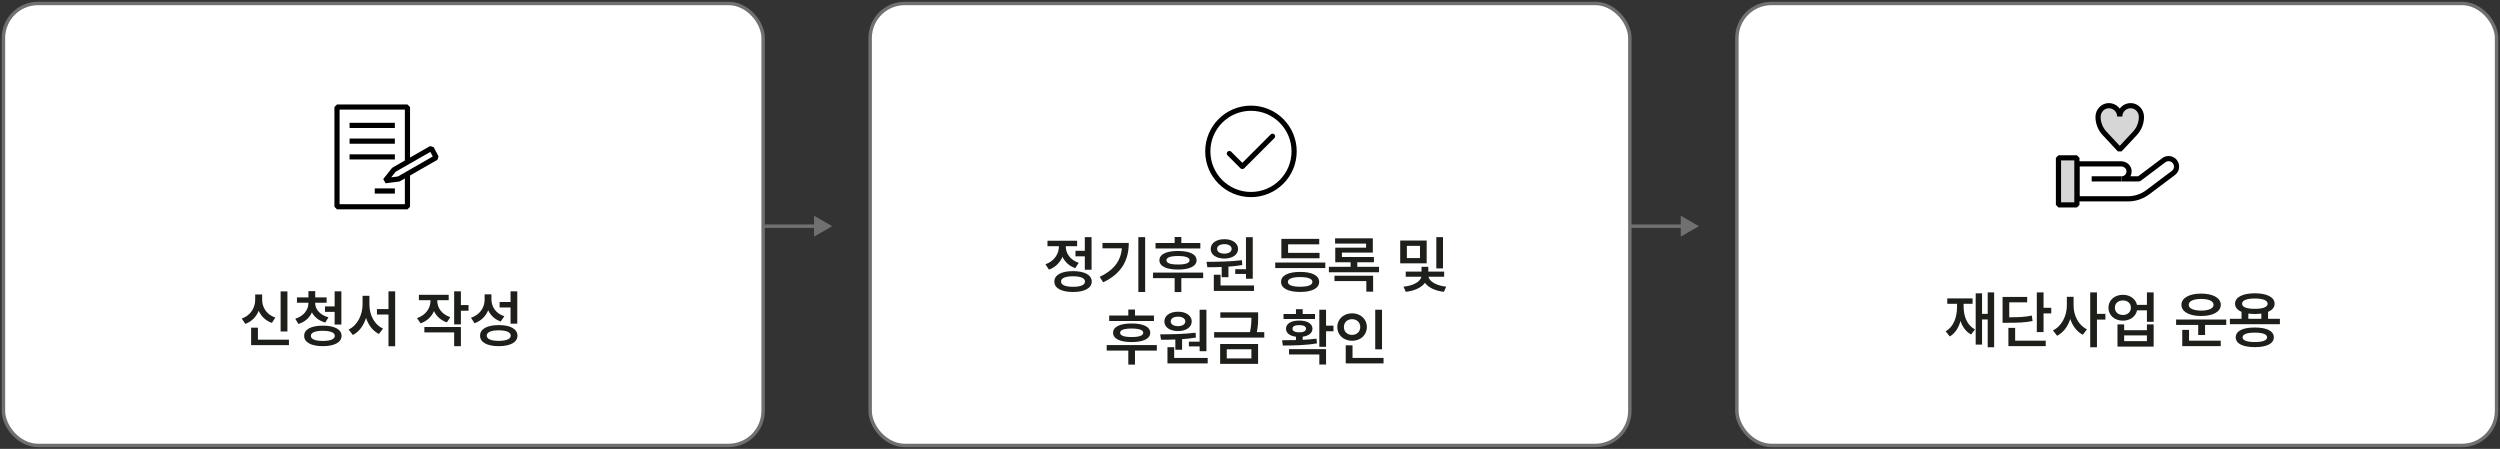 <svg width="724" height="130" viewBox="0 0 724 130" fill="none" xmlns="http://www.w3.org/2000/svg">
<rect x="0" y="0" width="724" height="130" fill="#333333" stroke="none"/>
<rect x="1" y="1" width="220" height="128" rx="10" fill="white" stroke="#707070"/>
<path d="M117.997 31H97.598V59.879H117.997V31Z" fill="white" stroke="black" stroke-width="1.5" stroke-linejoin="bevel"/>
<path d="M101.238 36.318H114.35" stroke="black" stroke-width="1.5" stroke-linejoin="bevel"/>
<path d="M101.238 40.873H114.35" stroke="black" stroke-width="1.5" stroke-linejoin="bevel"/>
<path d="M101.238 45.438H114.35" stroke="black" stroke-width="1.5" stroke-linejoin="bevel"/>
<path d="M108.531 55.315H114.355" stroke="black" stroke-width="1.5" stroke-linejoin="bevel"/>
<path d="M124.924 42.953L114.071 49.165L111.574 52.331L115.474 51.834L126.327 45.613L124.924 42.953Z" fill="white" stroke="black" stroke-width="1.5" stroke-linejoin="bevel"/>
<path d="M83.236 84.393V95.994H81.268V84.393H83.236ZM70.018 92.25C72.593 91.345 73.911 89.103 73.902 86.818V85.272H75.924V86.818C75.915 89.033 77.216 91.125 79.738 91.969L78.736 93.516C76.926 92.883 75.634 91.617 74.931 89.991C74.228 91.731 72.909 93.12 71.037 93.797L70.018 92.25ZM72.725 99.949V94.887H74.693V98.367H83.676V99.949H72.725ZM91.269 87.768C91.261 89.508 92.623 91.222 95.119 91.898L94.205 93.41C92.377 92.909 91.059 91.846 90.329 90.466C89.635 92.022 88.316 93.252 86.418 93.814L85.504 92.303C87.991 91.547 89.318 89.684 89.318 87.768V87.68H85.996V86.133H89.318V84.305H91.287V86.133H94.592V87.68H91.269V87.768ZM88.088 97.26C88.07 95.37 90.144 94.307 93.484 94.307C96.842 94.307 98.907 95.37 98.916 97.26C98.907 99.149 96.842 100.248 93.484 100.248C90.144 100.248 88.07 99.149 88.088 97.26ZM90.022 97.26C90.013 98.2 91.278 98.736 93.484 98.736C95.734 98.736 96.965 98.2 96.965 97.26C96.965 96.311 95.734 95.81 93.484 95.801C91.278 95.81 90.013 96.311 90.022 97.26ZM94.117 90.316V88.734H96.912V84.375H98.863V93.99H96.912V90.316H94.117ZM106.984 88.189C106.976 91.143 108.391 94.043 110.922 95.15L109.744 96.715C107.951 95.836 106.686 94.148 106.009 92.065C105.314 94.263 104.014 96.091 102.186 97.014L100.955 95.432C103.548 94.219 104.989 91.16 104.998 88.189V85.658H106.984V88.189ZM109.164 91.09V89.508H112.504V84.375H114.438V100.283H112.504V91.09H109.164ZM126.637 87.135C126.637 89.095 127.894 91.019 130.398 91.846L129.414 93.357C127.63 92.76 126.373 91.573 125.679 90.088C124.976 91.714 123.657 93.006 121.803 93.639L120.766 92.127C123.323 91.274 124.668 89.218 124.668 87.135V86.941H121.311V85.377H129.941V86.941H126.637V87.135ZM122.893 96.258V94.693H133.475V100.266H131.523V96.258H122.893ZM131.523 93.955V84.375H133.475V88.348H135.689V89.982H133.475V93.955H131.523ZM142.316 86.66C142.308 88.822 143.573 90.8 146.061 91.582L145.006 93.111C143.274 92.496 142.062 91.336 141.385 89.833C140.682 91.564 139.354 92.927 137.43 93.603L136.393 92.022C139.021 91.16 140.339 89.042 140.348 86.748V85.236H142.316V86.66ZM139.029 97.207C139.012 95.273 141.077 94.14 144.426 94.148C147.792 94.14 149.849 95.273 149.857 97.207C149.849 99.141 147.792 100.248 144.426 100.248C141.077 100.248 139.012 99.141 139.029 97.207ZM140.963 97.207C140.954 98.174 142.22 98.71 144.426 98.719C146.649 98.71 147.906 98.174 147.906 97.207C147.906 96.205 146.649 95.669 144.426 95.66C142.22 95.669 140.954 96.205 140.963 97.207ZM144.689 89.051V87.451H147.854V84.375H149.805V93.727H147.854V89.051H144.689Z" fill="#1C1F1A"/>
<rect x="252" y="1" width="220" height="128" rx="10" fill="white" stroke="#707070"/>
<path d="M316.114 68.674V78.113H314.163V74.228H311.456V72.629H314.163V68.674H316.114ZM302.755 76.531C305.312 75.652 306.657 73.517 306.657 71.416V71.293H303.353V69.711H311.931V71.293H308.644V71.398C308.644 73.332 309.927 75.283 312.388 76.109L311.403 77.656C309.637 77.059 308.389 75.846 307.686 74.352C306.991 76.039 305.664 77.41 303.774 78.078L302.755 76.531ZM305.339 81.541C305.321 79.634 307.387 78.518 310.735 78.518C314.102 78.518 316.158 79.634 316.167 81.541C316.158 83.448 314.102 84.556 310.735 84.564C307.387 84.556 305.321 83.448 305.339 81.541ZM307.272 81.541C307.264 82.525 308.529 83.061 310.735 83.053C312.959 83.061 314.216 82.525 314.216 81.541C314.216 80.548 312.959 80.012 310.735 80.012C308.529 80.012 307.264 80.548 307.272 81.541ZM331.636 68.674V84.564H329.667V68.674H331.636ZM318.47 80.188C322.636 78.21 324.552 75.52 324.903 71.908H319.278V70.361H326.89C326.89 75.09 325.053 79.106 319.489 81.752L318.47 80.188ZM347.614 70.379V71.961H334.642V70.379H340.179V68.639H342.112V70.379H347.614ZM333.921 80.539V78.939H348.44V80.539H342.112V84.582H340.179V80.539H333.921ZM335.767 75.371C335.767 73.631 337.788 72.682 341.146 72.682C344.503 72.682 346.524 73.631 346.524 75.371C346.524 77.103 344.503 78.061 341.146 78.061C337.788 78.061 335.767 77.103 335.767 75.371ZM337.806 75.371C337.797 76.189 338.948 76.61 341.146 76.602C343.334 76.61 344.494 76.189 344.503 75.371C344.494 74.562 343.334 74.141 341.146 74.141C338.948 74.141 337.797 74.562 337.806 75.371ZM362.802 68.691V80.715H360.833V79.326H357.722V77.955H360.833V68.691H362.802ZM349.407 75.828C352.334 75.811 356.28 75.784 359.655 75.353L359.761 76.76C358.451 76.98 357.098 77.12 355.753 77.217V80.275H353.802V77.322C352.316 77.384 350.901 77.393 349.653 77.393L349.407 75.828ZM350.62 72.084C350.62 70.405 352.237 69.263 354.593 69.272C356.904 69.263 358.53 70.405 358.548 72.084C358.53 73.789 356.904 74.87 354.593 74.879C352.237 74.87 350.62 73.789 350.62 72.084ZM351.517 84.248V79.555H353.468V82.666H363.171V84.248H351.517ZM352.466 72.084C352.466 72.945 353.318 73.446 354.593 73.455C355.806 73.446 356.676 72.945 356.685 72.084C356.676 71.223 355.806 70.704 354.593 70.713C353.318 70.704 352.466 71.223 352.466 72.084ZM383.808 76.039V77.639H369.306V76.039H383.808ZM370.993 81.629C370.993 79.783 373.076 78.737 376.53 78.746C379.958 78.737 382.023 79.783 382.032 81.629C382.023 83.501 379.958 84.547 376.53 84.547C373.076 84.547 370.993 83.501 370.993 81.629ZM371.081 74.791V69.184H382.05V70.766H373.032V73.227H382.138V74.791H371.081ZM372.979 81.629C372.971 82.569 374.219 83.035 376.53 83.035C378.807 83.035 380.063 82.569 380.081 81.629C380.063 80.732 378.807 80.24 376.53 80.24C374.219 80.24 372.971 80.732 372.979 81.629ZM399.364 77.269V78.852H384.845V77.269H391.138V75.951H386.69V71.732H395.62V70.555H386.638V69.025H397.571V73.156H388.624V74.422H397.888V75.951H393.071V77.269H399.364ZM386.462 81.4V79.853H397.659V84.459H395.69V81.4H386.462ZM413.163 69.658V76.268H405.499V69.658H413.163ZM406.448 83.018C409.498 82.754 411.449 81.4 411.625 80.135H407.099V78.658H411.669V77.269H413.638V78.658H418.226V80.135H413.69C413.866 81.365 415.782 82.71 418.823 83.018L418.155 84.512C415.58 84.239 413.629 83.228 412.662 81.91C411.687 83.246 409.709 84.231 407.116 84.512L406.448 83.018ZM407.433 74.738H411.229V71.205H407.433V74.738ZM415.958 77.727V68.674H417.892V77.727H415.958ZM334.193 91.379V92.961H321.221V91.379H326.758V89.639H328.691V91.379H334.193ZM320.5 101.539V99.939H335.02V101.539H328.691V105.582H326.758V101.539H320.5ZM322.346 96.371C322.346 94.631 324.367 93.682 327.725 93.682C331.082 93.682 333.104 94.631 333.104 96.371C333.104 98.103 331.082 99.061 327.725 99.061C324.367 99.061 322.346 98.103 322.346 96.371ZM324.385 96.371C324.376 97.189 325.527 97.61 327.725 97.602C329.913 97.61 331.073 97.189 331.082 96.371C331.073 95.562 329.913 95.141 327.725 95.141C325.527 95.141 324.376 95.562 324.385 96.371ZM349.381 89.691V101.715H347.412V100.326H344.301V98.955H347.412V89.691H349.381ZM335.986 96.828C338.913 96.811 342.859 96.784 346.234 96.353L346.34 97.76C345.03 97.98 343.677 98.12 342.332 98.217V101.275H340.381V98.322C338.896 98.384 337.48 98.393 336.232 98.393L335.986 96.828ZM337.199 93.084C337.199 91.405 338.816 90.263 341.172 90.272C343.483 90.263 345.109 91.405 345.127 93.084C345.109 94.789 343.483 95.87 341.172 95.879C338.816 95.87 337.199 94.789 337.199 93.084ZM338.096 105.248V100.555H340.047V103.666H349.75V105.248H338.096ZM339.045 93.084C339.045 93.945 339.897 94.446 341.172 94.455C342.385 94.446 343.255 93.945 343.264 93.084C343.255 92.223 342.385 91.704 341.172 91.713C339.897 91.704 339.045 92.223 339.045 93.084ZM364.357 90.447V91.678C364.366 92.917 364.366 94.323 363.971 96.195H366.133V97.777H351.613V96.195H361.993C362.371 94.473 362.406 93.172 362.406 92.012H353.406V90.447H364.357ZM353.354 105.371V99.623H364.34V105.371H353.354ZM355.27 103.789H362.406V101.152H355.27V103.789ZM384.027 89.691V94.314H386.172V95.932H384.027V100.432H382.076V89.691H384.027ZM371.301 98.533C372.496 98.533 373.876 98.524 375.309 98.489V97.514C373.542 97.294 372.417 96.441 372.426 95.193C372.417 93.726 373.955 92.829 376.258 92.838C378.569 92.829 380.09 93.726 380.09 95.193C380.09 96.433 379 97.276 377.26 97.505V98.419C378.613 98.349 379.976 98.243 381.25 98.076L381.408 99.43C378.024 100.027 374.307 100.062 371.512 100.062L371.301 98.533ZM371.705 92.381V90.939H375.309V89.551H377.26V90.939H380.828V92.381H371.705ZM373.305 102.646V101.117H384.027V105.564H382.076V102.646H373.305ZM374.307 95.193C374.289 95.853 375.027 96.266 376.258 96.248C377.488 96.266 378.227 95.853 378.227 95.193C378.227 94.499 377.488 94.147 376.258 94.156C375.027 94.147 374.289 94.499 374.307 95.193ZM400.234 89.691V101.17H398.266V89.691H400.234ZM387.279 94.701C387.279 92.39 389.151 90.737 391.568 90.728C393.985 90.737 395.849 92.39 395.84 94.701C395.849 97.048 393.985 98.691 391.568 98.691C389.151 98.691 387.279 97.048 387.279 94.701ZM389.195 94.701C389.187 96.107 390.206 96.986 391.568 96.986C392.896 96.986 393.924 96.107 393.924 94.701C393.924 93.33 392.896 92.434 391.568 92.434C390.206 92.434 389.187 93.33 389.195 94.701ZM389.723 105.248V100.01H391.691V103.666H400.674V105.248H389.723Z" fill="#1C1F1A"/>
<path d="M356.028 44.465L359.778 48.215L368.528 39.465" stroke="black" stroke-width="1.5" stroke-linecap="round" stroke-linejoin="round"/>
<path d="M362.278 56.34C369.181 56.34 374.778 50.744 374.778 43.84C374.778 36.936 369.181 31.34 362.278 31.34C355.374 31.34 349.778 36.936 349.778 43.84C349.778 50.744 355.374 56.34 362.278 56.34Z" stroke="black" stroke-width="1.5" stroke-linecap="round" stroke-linejoin="round"/>
<rect x="503" y="1" width="220" height="128" rx="10" fill="white" stroke="#707070"/>
<path d="M577.503 84.674V100.564H575.64V92.514H574.005V99.791H572.159V84.955H574.005V90.897H575.64V84.674H577.503ZM563.458 95.941C565.814 94.606 566.763 91.837 566.763 88.734V87.978H563.933V86.414H571.263V87.978H568.661V88.734C568.661 91.556 569.61 94.166 571.966 95.379L570.823 96.873C569.312 96.056 568.318 94.658 567.756 92.936C567.22 94.913 566.227 96.504 564.653 97.436L563.458 95.941ZM591.812 84.674V89.139H594.044V90.756H591.812V96.17H589.86V84.674H591.812ZM579.946 93.481V85.992H587.066V87.557H581.88V91.881C584.868 91.881 586.529 91.784 588.419 91.389L588.63 92.971C586.547 93.384 584.701 93.481 581.23 93.481H579.946ZM581.634 100.248V94.957H583.585V98.666H592.444V100.248H581.634ZM600.513 88.488C600.495 91.327 601.919 94.192 604.38 95.379L603.185 96.943C601.462 96.073 600.223 94.394 599.546 92.373C598.852 94.535 597.551 96.328 595.732 97.242L594.536 95.678C597.094 94.465 598.553 91.424 598.562 88.488V85.957H600.513V88.488ZM605.329 100.564V84.674H607.28V90.897H609.724V92.566H607.28V100.564H605.329ZM614.804 85.377C616.86 85.368 618.478 86.555 618.873 88.295H621.747V84.674H623.698V93.199H621.747V89.877H618.891C618.513 91.661 616.878 92.865 614.804 92.865C612.369 92.865 610.603 91.301 610.603 89.103C610.603 86.933 612.369 85.368 614.804 85.377ZM612.466 89.103C612.466 90.378 613.433 91.222 614.804 91.213C616.14 91.222 617.098 90.378 617.107 89.103C617.098 87.829 616.14 87.003 614.804 87.012C613.433 87.003 612.466 87.829 612.466 89.103ZM613.222 100.371V93.938H615.155V95.625H621.747V93.938H623.698V100.371H613.222ZM615.155 98.789H621.747V97.137H615.155V98.789ZM644.722 92.531V94.096H638.587V97.014H636.601V94.096H630.202V92.531H644.722ZM631.749 88.277C631.74 86.282 634.026 85.025 637.444 85.025C640.881 85.025 643.14 86.282 643.14 88.277C643.14 90.281 640.881 91.52 637.444 91.512C634.026 91.52 631.74 90.281 631.749 88.277ZM631.978 100.248V95.537H633.946V98.648H643.122V100.248H631.978ZM633.859 88.277C633.841 89.332 635.265 89.947 637.444 89.947C639.642 89.947 641.057 89.332 641.048 88.277C641.057 87.188 639.642 86.572 637.444 86.572C635.265 86.572 633.841 87.188 633.859 88.277ZM660.261 92.32V93.885H645.776V92.32H649.151V90.308C647.947 89.798 647.271 88.998 647.271 87.961C647.271 86.054 649.494 84.938 653.001 84.938C656.499 84.938 658.723 86.054 658.732 87.961C658.723 89.007 658.037 89.807 656.833 90.308V92.32H660.261ZM647.464 97.682C647.464 95.853 649.529 94.834 653.001 94.852C656.42 94.834 658.494 95.853 658.503 97.682C658.494 99.527 656.42 100.529 653.001 100.529C649.529 100.529 647.464 99.527 647.464 97.682ZM649.31 87.961C649.292 88.928 650.654 89.446 653.001 89.438C655.339 89.446 656.71 88.928 656.71 87.961C656.71 86.985 655.339 86.44 653.001 86.449C650.654 86.44 649.292 86.985 649.31 87.961ZM649.45 97.682C649.442 98.578 650.69 99.061 653.001 99.053C655.277 99.061 656.534 98.578 656.552 97.682C656.534 96.794 655.277 96.337 653.001 96.328C650.69 96.337 649.442 96.794 649.45 97.682ZM651.12 92.32H654.882V90.809C654.311 90.888 653.678 90.932 653.001 90.932C652.324 90.932 651.692 90.888 651.12 90.809V92.32Z" fill="#1C1F1A"/>
<path d="M617.118 30.605C615.337 30.553 613.876 31.977 613.876 33.738C613.876 31.977 612.415 30.553 610.634 30.605C608.919 30.657 607.595 32.152 607.595 33.868C607.595 35.584 608.26 37.313 609.46 38.6L613.876 43.333L618.292 38.6C619.492 37.313 620.157 35.623 620.157 33.868C620.157 32.113 618.839 30.657 617.118 30.605Z" fill="#D6D6D6" stroke="black" stroke-width="1.5" stroke-linejoin="bevel"/>
<path d="M629.866 46.854C629.106 45.833 627.657 45.625 626.636 46.396L619.456 51.804H614.412C615.684 51.804 616.705 50.71 616.57 49.407C616.455 48.271 615.423 47.459 614.287 47.459H601.47V57.577H616.278C618.341 57.577 620.342 56.91 621.988 55.67L629.408 50.095C630.429 49.334 630.637 47.886 629.866 46.865V46.854Z" fill="white" stroke="black" stroke-width="1.5" stroke-linejoin="bevel"/>
<path d="M614.411 51.803H605.751" stroke="black" stroke-width="1.5" stroke-linejoin="bevel"/>
<path d="M601.469 45.707H596.134V59.337H601.469V45.707Z" fill="#D6D6D6" stroke="black" stroke-width="1.5" stroke-linejoin="bevel"/>
<rect x="221" y="65" width="15" height="1" fill="#707070"/>
<path d="M241 65.5L235.75 68.531L235.75 62.469L241 65.5Z" fill="#707070"/>
<rect x="472" y="65" width="15" height="1" fill="#707070"/>
<path d="M492 65.5L486.75 68.531L486.75 62.469L492 65.5Z" fill="#707070"/>
</svg>
